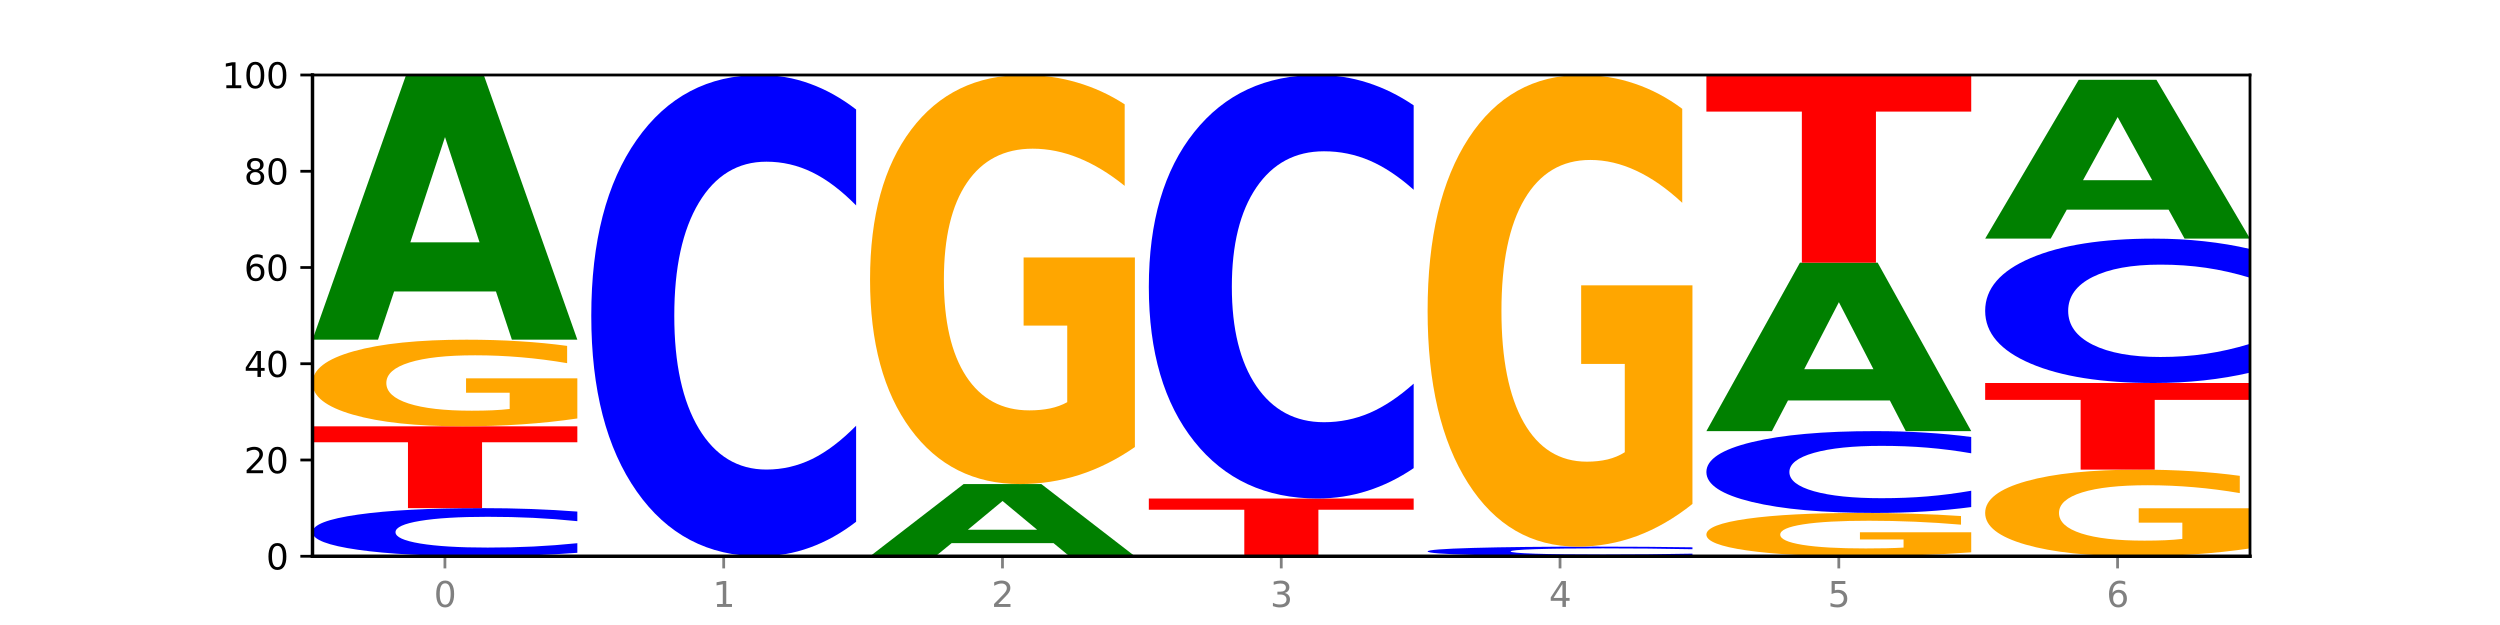 <?xml version="1.0" encoding="utf-8" standalone="no"?>
<!DOCTYPE svg PUBLIC "-//W3C//DTD SVG 1.1//EN"
  "http://www.w3.org/Graphics/SVG/1.1/DTD/svg11.dtd">
<svg xmlns:xlink="http://www.w3.org/1999/xlink" width="720pt" height="180pt" viewBox="0 0 720 180" xmlns="http://www.w3.org/2000/svg" version="1.1">
 <defs>
  <style type="text/css">*{stroke-linejoin: round; stroke-linecap: butt}</style>
 </defs>
 <g id="figure_1">
  <g id="patch_1">
   <path d="M 0 180 
L 720 180 
L 720 0 
L 0 0 
z
" style="fill: #ffffff"/>
  </g>
  <g id="axes_1">
   <g id="patch_2">
    <path d="M 90 160.2 
L 648 160.2 
L 648 21.6 
L 90 21.6 
z
" style="fill: #ffffff"/>
   </g>
   <g id="line2d_1">
    <path d="M 90 160.2 
L 648 160.2 
" clip-path="url(#pa64380a12d)" style="fill: none; stroke: #000000; stroke-width: 0.5; stroke-linecap: square"/>
   </g>
   <g id="patch_3">
    <path d="M 166.273 159.207 
Q 159.893 159.699 152.994 159.948 
Q 146.095 160.2 138.581 160.2 
Q 116.174 160.2 103.087 158.333 
Q 90 156.467 90 153.274 
Q 90 150.071 103.087 148.207 
Q 116.174 146.34 138.581 146.34 
Q 146.095 146.34 152.994 146.592 
Q 159.893 146.841 166.273 147.333 
L 166.273 150.096 
Q 159.836 149.444 153.59 149.14 
Q 147.344 148.837 140.445 148.837 
Q 128.069 148.837 120.978 150.019 
Q 113.906 151.199 113.906 153.274 
Q 113.906 155.341 120.978 156.524 
Q 128.069 157.703 140.445 157.703 
Q 147.344 157.703 153.59 157.4 
Q 159.836 157.094 166.273 156.441 
L 166.273 159.207 
z
" clip-path="url(#pa64380a12d)" style="fill: #0000ff"/>
   </g>
   <g id="patch_4">
    <path d="M 90 122.778 
L 166.273 122.778 
L 166.273 127.373 
L 138.833 127.373 
L 138.833 146.34 
L 117.494 146.34 
L 117.494 127.373 
L 90 127.373 
L 90 122.778 
z
" clip-path="url(#pa64380a12d)" style="fill: #ff0000"/>
   </g>
   <g id="patch_5">
    <path d="M 166.273 120.521 
Q 158.581 121.649 150.308 122.216 
Q 142.034 122.778 133.214 122.778 
Q 113.282 122.778 101.641 119.418 
Q 90 116.058 90 110.312 
Q 90 104.499 101.846 101.164 
Q 113.709 97.83 134.342 97.83 
Q 142.291 97.83 149.573 98.284 
Q 156.872 98.732 163.333 99.618 
L 163.333 104.591 
Q 156.667 103.452 150.068 102.891 
Q 143.47 102.324 136.838 102.324 
Q 124.564 102.324 117.914 104.396 
Q 111.265 106.462 111.265 110.312 
Q 111.265 114.125 117.675 116.207 
Q 124.085 118.284 135.88 118.284 
Q 139.094 118.284 141.846 118.166 
Q 144.598 118.042 146.786 117.784 
L 146.786 113.115 
L 134.222 113.115 
L 134.222 108.956 
L 166.273 108.956 
L 166.273 120.521 
z
" clip-path="url(#pa64380a12d)" style="fill: #ffa600"/>
   </g>
   <g id="patch_6">
    <path d="M 142.835 83.943 
L 113.501 83.943 
L 108.87 97.83 
L 90 97.83 
L 116.948 21.6 
L 139.326 21.6 
L 166.273 97.83 
L 147.419 97.83 
L 142.835 83.943 
z
M 118.18 69.795 
L 138.109 69.795 
L 128.16 39.473 
L 118.18 69.795 
z
" clip-path="url(#pa64380a12d)" style="fill: #008000"/>
   </g>
   <g id="patch_7">
    <path d="M 246.561 150.265 
Q 240.181 155.19 233.282 157.681 
Q 226.383 160.2 218.869 160.2 
Q 196.462 160.2 183.375 141.533 
Q 170.288 122.866 170.288 90.943 
Q 170.288 58.905 183.375 40.267 
Q 196.462 21.6 218.869 21.6 
Q 226.383 21.6 233.282 24.119 
Q 240.181 26.61 246.561 31.535 
L 246.561 59.163 
Q 240.123 52.635 233.878 49.601 
Q 227.632 46.566 220.733 46.566 
Q 208.357 46.566 201.266 58.39 
Q 194.194 70.186 194.194 90.943 
Q 194.194 111.614 201.266 123.439 
Q 208.357 135.234 220.733 135.234 
Q 227.632 135.234 233.878 132.199 
Q 240.123 129.136 246.561 122.608 
L 246.561 150.265 
z
" clip-path="url(#pa64380a12d)" style="fill: #0000ff"/>
   </g>
   <g id="patch_8">
    <path d="M 303.41 156.413 
L 274.077 156.413 
L 269.445 160.2 
L 250.576 160.2 
L 277.523 139.41 
L 299.901 139.41 
L 326.849 160.2 
L 307.995 160.2 
L 303.41 156.413 
z
M 278.755 152.554 
L 298.685 152.554 
L 288.736 144.284 
L 278.755 152.554 
z
" clip-path="url(#pa64380a12d)" style="fill: #008000"/>
   </g>
   <g id="patch_9">
    <path d="M 326.849 128.751 
Q 319.157 134.08 310.883 136.757 
Q 302.61 139.41 293.789 139.41 
Q 273.858 139.41 262.217 123.543 
Q 250.576 107.676 250.576 80.542 
Q 250.576 53.091 262.422 37.345 
Q 274.285 21.6 294.917 21.6 
Q 302.866 21.6 310.148 23.742 
Q 317.447 25.859 323.909 30.045 
L 323.909 53.529 
Q 317.242 48.15 310.644 45.498 
Q 304.046 42.821 297.413 42.821 
Q 285.14 42.821 278.49 52.604 
Q 271.84 62.363 271.84 80.542 
Q 271.84 98.55 278.251 108.382 
Q 284.661 118.189 296.456 118.189 
Q 299.669 118.189 302.422 117.629 
Q 305.174 117.045 307.362 115.829 
L 307.362 93.78 
L 294.798 93.78 
L 294.798 74.141 
L 326.849 74.141 
L 326.849 128.751 
z
" clip-path="url(#pa64380a12d)" style="fill: #ffa600"/>
   </g>
   <g id="patch_10">
    <path d="M 330.863 143.568 
L 407.137 143.568 
L 407.137 146.812 
L 379.696 146.812 
L 379.696 160.2 
L 358.357 160.2 
L 358.357 146.812 
L 330.863 146.812 
L 330.863 143.568 
z
" clip-path="url(#pa64380a12d)" style="fill: #ff0000"/>
   </g>
   <g id="patch_11">
    <path d="M 407.137 134.825 
Q 400.757 139.159 393.858 141.351 
Q 386.959 143.568 379.445 143.568 
Q 357.037 143.568 343.95 127.141 
Q 330.863 110.714 330.863 82.622 
Q 330.863 54.429 343.95 38.027 
Q 357.037 21.6 379.445 21.6 
Q 386.959 21.6 393.858 23.817 
Q 400.757 26.009 407.137 30.343 
L 407.137 54.656 
Q 400.699 48.911 394.453 46.241 
Q 388.208 43.57 381.309 43.57 
Q 368.933 43.57 361.842 53.975 
Q 354.77 64.356 354.77 82.622 
Q 354.77 100.812 361.842 111.218 
Q 368.933 121.598 381.309 121.598 
Q 388.208 121.598 394.453 118.927 
Q 400.699 116.232 407.137 110.487 
L 407.137 134.825 
z
" clip-path="url(#pa64380a12d)" style="fill: #0000ff"/>
   </g>
   <g id="patch_12">
    <path d="M 487.424 160.001 
Q 481.044 160.1 474.145 160.15 
Q 467.246 160.2 459.732 160.2 
Q 437.325 160.2 424.238 159.827 
Q 411.151 159.453 411.151 158.815 
Q 411.151 158.174 424.238 157.801 
Q 437.325 157.428 459.732 157.428 
Q 467.246 157.428 474.145 157.478 
Q 481.044 157.528 487.424 157.627 
L 487.424 158.179 
Q 480.987 158.049 474.741 157.988 
Q 468.495 157.927 461.596 157.927 
Q 449.221 157.927 442.129 158.164 
Q 435.057 158.4 435.057 158.815 
Q 435.057 159.228 442.129 159.465 
Q 449.221 159.701 461.596 159.701 
Q 468.495 159.701 474.741 159.64 
Q 480.987 159.579 487.424 159.448 
L 487.424 160.001 
z
" clip-path="url(#pa64380a12d)" style="fill: #0000ff"/>
   </g>
   <g id="patch_13">
    <path d="M 487.424 145.139 
Q 479.732 151.283 471.459 154.37 
Q 463.185 157.428 454.365 157.428 
Q 434.433 157.428 422.792 139.134 
Q 411.151 120.841 411.151 89.556 
Q 411.151 57.907 422.997 39.753 
Q 434.86 21.6 455.493 21.6 
Q 463.442 21.6 470.724 24.069 
Q 478.023 26.51 484.484 31.336 
L 484.484 58.412 
Q 477.818 52.211 471.219 49.153 
Q 464.621 46.066 457.989 46.066 
Q 445.715 46.066 439.066 57.346 
Q 432.416 68.597 432.416 89.556 
Q 432.416 110.319 438.826 121.654 
Q 445.236 132.962 457.031 132.962 
Q 460.245 132.962 462.997 132.316 
Q 465.749 131.643 467.937 130.24 
L 467.937 104.82 
L 455.373 104.82 
L 455.373 82.177 
L 487.424 82.177 
L 487.424 145.139 
z
" clip-path="url(#pa64380a12d)" style="fill: #ffa600"/>
   </g>
   <g id="patch_14">
    <path d="M 567.712 159.071 
Q 560.02 159.636 551.746 159.919 
Q 543.473 160.2 534.652 160.2 
Q 514.721 160.2 503.08 158.52 
Q 491.439 156.84 491.439 153.967 
Q 491.439 151.06 503.285 149.393 
Q 515.148 147.726 535.781 147.726 
Q 543.729 147.726 551.011 147.953 
Q 558.311 148.177 564.772 148.62 
L 564.772 151.107 
Q 558.105 150.537 551.507 150.256 
Q 544.909 149.973 538.276 149.973 
Q 526.003 149.973 519.353 151.009 
Q 512.704 152.042 512.704 153.967 
Q 512.704 155.874 519.114 156.915 
Q 525.524 157.953 537.319 157.953 
Q 540.533 157.953 543.285 157.894 
Q 546.037 157.832 548.225 157.703 
L 548.225 155.369 
L 535.661 155.369 
L 535.661 153.289 
L 567.712 153.289 
L 567.712 159.071 
z
" clip-path="url(#pa64380a12d)" style="fill: #ffa600"/>
   </g>
   <g id="patch_15">
    <path d="M 567.712 146.037 
Q 561.332 146.874 554.433 147.298 
Q 547.534 147.726 540.02 147.726 
Q 517.613 147.726 504.526 144.553 
Q 491.439 141.379 491.439 135.952 
Q 491.439 130.506 504.526 127.337 
Q 517.613 124.164 540.02 124.164 
Q 547.534 124.164 554.433 124.592 
Q 561.332 125.016 567.712 125.853 
L 567.712 130.55 
Q 561.274 129.44 555.029 128.924 
Q 548.783 128.408 541.884 128.408 
Q 529.508 128.408 522.417 130.418 
Q 515.345 132.424 515.345 135.952 
Q 515.345 139.466 522.417 141.477 
Q 529.508 143.482 541.884 143.482 
Q 548.783 143.482 555.029 142.966 
Q 561.274 142.445 567.712 141.335 
L 567.712 146.037 
z
" clip-path="url(#pa64380a12d)" style="fill: #0000ff"/>
   </g>
   <g id="patch_16">
    <path d="M 544.273 115.327 
L 514.94 115.327 
L 510.308 124.164 
L 491.439 124.164 
L 518.386 75.654 
L 540.765 75.654 
L 567.712 124.164 
L 548.858 124.164 
L 544.273 115.327 
z
M 519.618 106.324 
L 539.548 106.324 
L 529.599 87.028 
L 519.618 106.324 
z
" clip-path="url(#pa64380a12d)" style="fill: #008000"/>
   </g>
   <g id="patch_17">
    <path d="M 491.439 21.6 
L 567.712 21.6 
L 567.712 32.142 
L 540.272 32.142 
L 540.272 75.654 
L 518.933 75.654 
L 518.933 32.142 
L 491.439 32.142 
L 491.439 21.6 
z
" clip-path="url(#pa64380a12d)" style="fill: #ff0000"/>
   </g>
   <g id="patch_18">
    <path d="M 648 157.943 
Q 640.308 159.071 632.034 159.638 
Q 623.761 160.2 614.94 160.2 
Q 595.009 160.2 583.368 156.84 
Q 571.727 153.48 571.727 147.734 
Q 571.727 141.921 583.573 138.586 
Q 595.436 135.252 616.068 135.252 
Q 624.017 135.252 631.299 135.706 
Q 638.598 136.154 645.06 137.04 
L 645.06 142.013 
Q 638.393 140.874 631.795 140.313 
Q 625.197 139.746 618.564 139.746 
Q 606.291 139.746 599.641 141.818 
Q 592.992 143.884 592.992 147.734 
Q 592.992 151.547 599.402 153.629 
Q 605.812 155.706 617.607 155.706 
Q 620.821 155.706 623.573 155.588 
Q 626.325 155.464 628.513 155.206 
L 628.513 150.537 
L 615.949 150.537 
L 615.949 146.378 
L 648 146.378 
L 648 157.943 
z
" clip-path="url(#pa64380a12d)" style="fill: #ffa600"/>
   </g>
   <g id="patch_19">
    <path d="M 571.727 110.304 
L 648 110.304 
L 648 115.17 
L 620.559 115.17 
L 620.559 135.252 
L 599.221 135.252 
L 599.221 115.17 
L 571.727 115.17 
L 571.727 110.304 
z
" clip-path="url(#pa64380a12d)" style="fill: #ff0000"/>
   </g>
   <g id="patch_20">
    <path d="M 648 107.324 
Q 641.62 108.801 634.721 109.548 
Q 627.822 110.304 620.308 110.304 
Q 597.901 110.304 584.814 104.704 
Q 571.727 99.104 571.727 89.527 
Q 571.727 79.916 584.814 74.324 
Q 597.901 68.724 620.308 68.724 
Q 627.822 68.724 634.721 69.48 
Q 641.62 70.227 648 71.704 
L 648 79.993 
Q 641.562 78.035 635.317 77.124 
Q 629.071 76.214 622.172 76.214 
Q 609.796 76.214 602.705 79.761 
Q 595.633 83.3 595.633 89.527 
Q 595.633 95.728 602.705 99.276 
Q 609.796 102.814 622.172 102.814 
Q 629.071 102.814 635.317 101.904 
Q 641.562 100.985 648 99.026 
L 648 107.324 
z
" clip-path="url(#pa64380a12d)" style="fill: #0000ff"/>
   </g>
   <g id="patch_21">
    <path d="M 624.561 60.392 
L 595.228 60.392 
L 590.596 68.724 
L 571.727 68.724 
L 598.674 22.986 
L 621.052 22.986 
L 648 68.724 
L 629.146 68.724 
L 624.561 60.392 
z
M 599.906 51.903 
L 619.836 51.903 
L 609.887 33.71 
L 599.906 51.903 
z
" clip-path="url(#pa64380a12d)" style="fill: #008000"/>
   </g>
   <g id="matplotlib.axis_1">
    <g id="xtick_1">
     <g id="line2d_2">
      <defs>
       <path id="m086ff27c6c" d="M 0 0 
L 0 3.5 
" style="stroke: #808080; stroke-width: 0.8"/>
      </defs>
      <g>
       <use xlink:href="#m086ff27c6c" x="128.137" y="160.2" style="fill: #808080; stroke: #808080; stroke-width: 0.8"/>
      </g>
     </g>
     <g id="text_1">
      <!-- 0 -->
      <g style="fill: #808080" transform="translate(124.955 174.798) scale(0.1 -0.1)">
       <defs>
        <path id="DejaVuSans-30" d="M 2034 4250 
Q 1547 4250 1301 3770 
Q 1056 3291 1056 2328 
Q 1056 1369 1301 889 
Q 1547 409 2034 409 
Q 2525 409 2770 889 
Q 3016 1369 3016 2328 
Q 3016 3291 2770 3770 
Q 2525 4250 2034 4250 
z
M 2034 4750 
Q 2819 4750 3233 4129 
Q 3647 3509 3647 2328 
Q 3647 1150 3233 529 
Q 2819 -91 2034 -91 
Q 1250 -91 836 529 
Q 422 1150 422 2328 
Q 422 3509 836 4129 
Q 1250 4750 2034 4750 
z
" transform="scale(0.016)"/>
       </defs>
       <use xlink:href="#DejaVuSans-30"/>
      </g>
     </g>
    </g>
    <g id="xtick_2">
     <g id="line2d_3">
      <g>
       <use xlink:href="#m086ff27c6c" x="208.424" y="160.2" style="fill: #808080; stroke: #808080; stroke-width: 0.8"/>
      </g>
     </g>
     <g id="text_2">
      <!-- 1 -->
      <g style="fill: #808080" transform="translate(205.243 174.798) scale(0.1 -0.1)">
       <defs>
        <path id="DejaVuSans-31" d="M 794 531 
L 1825 531 
L 1825 4091 
L 703 3866 
L 703 4441 
L 1819 4666 
L 2450 4666 
L 2450 531 
L 3481 531 
L 3481 0 
L 794 0 
L 794 531 
z
" transform="scale(0.016)"/>
       </defs>
       <use xlink:href="#DejaVuSans-31"/>
      </g>
     </g>
    </g>
    <g id="xtick_3">
     <g id="line2d_4">
      <g>
       <use xlink:href="#m086ff27c6c" x="288.712" y="160.2" style="fill: #808080; stroke: #808080; stroke-width: 0.8"/>
      </g>
     </g>
     <g id="text_3">
      <!-- 2 -->
      <g style="fill: #808080" transform="translate(285.531 174.798) scale(0.1 -0.1)">
       <defs>
        <path id="DejaVuSans-32" d="M 1228 531 
L 3431 531 
L 3431 0 
L 469 0 
L 469 531 
Q 828 903 1448 1529 
Q 2069 2156 2228 2338 
Q 2531 2678 2651 2914 
Q 2772 3150 2772 3378 
Q 2772 3750 2511 3984 
Q 2250 4219 1831 4219 
Q 1534 4219 1204 4116 
Q 875 4013 500 3803 
L 500 4441 
Q 881 4594 1212 4672 
Q 1544 4750 1819 4750 
Q 2544 4750 2975 4387 
Q 3406 4025 3406 3419 
Q 3406 3131 3298 2873 
Q 3191 2616 2906 2266 
Q 2828 2175 2409 1742 
Q 1991 1309 1228 531 
z
" transform="scale(0.016)"/>
       </defs>
       <use xlink:href="#DejaVuSans-32"/>
      </g>
     </g>
    </g>
    <g id="xtick_4">
     <g id="line2d_5">
      <g>
       <use xlink:href="#m086ff27c6c" x="369" y="160.2" style="fill: #808080; stroke: #808080; stroke-width: 0.8"/>
      </g>
     </g>
     <g id="text_4">
      <!-- 3 -->
      <g style="fill: #808080" transform="translate(365.819 174.798) scale(0.1 -0.1)">
       <defs>
        <path id="DejaVuSans-33" d="M 2597 2516 
Q 3050 2419 3304 2112 
Q 3559 1806 3559 1356 
Q 3559 666 3084 287 
Q 2609 -91 1734 -91 
Q 1441 -91 1130 -33 
Q 819 25 488 141 
L 488 750 
Q 750 597 1062 519 
Q 1375 441 1716 441 
Q 2309 441 2620 675 
Q 2931 909 2931 1356 
Q 2931 1769 2642 2001 
Q 2353 2234 1838 2234 
L 1294 2234 
L 1294 2753 
L 1863 2753 
Q 2328 2753 2575 2939 
Q 2822 3125 2822 3475 
Q 2822 3834 2567 4026 
Q 2313 4219 1838 4219 
Q 1578 4219 1281 4162 
Q 984 4106 628 3988 
L 628 4550 
Q 988 4650 1302 4700 
Q 1616 4750 1894 4750 
Q 2613 4750 3031 4423 
Q 3450 4097 3450 3541 
Q 3450 3153 3228 2886 
Q 3006 2619 2597 2516 
z
" transform="scale(0.016)"/>
       </defs>
       <use xlink:href="#DejaVuSans-33"/>
      </g>
     </g>
    </g>
    <g id="xtick_5">
     <g id="line2d_6">
      <g>
       <use xlink:href="#m086ff27c6c" x="449.288" y="160.2" style="fill: #808080; stroke: #808080; stroke-width: 0.8"/>
      </g>
     </g>
     <g id="text_5">
      <!-- 4 -->
      <g style="fill: #808080" transform="translate(446.107 174.798) scale(0.1 -0.1)">
       <defs>
        <path id="DejaVuSans-34" d="M 2419 4116 
L 825 1625 
L 2419 1625 
L 2419 4116 
z
M 2253 4666 
L 3047 4666 
L 3047 1625 
L 3713 1625 
L 3713 1100 
L 3047 1100 
L 3047 0 
L 2419 0 
L 2419 1100 
L 313 1100 
L 313 1709 
L 2253 4666 
z
" transform="scale(0.016)"/>
       </defs>
       <use xlink:href="#DejaVuSans-34"/>
      </g>
     </g>
    </g>
    <g id="xtick_6">
     <g id="line2d_7">
      <g>
       <use xlink:href="#m086ff27c6c" x="529.576" y="160.2" style="fill: #808080; stroke: #808080; stroke-width: 0.8"/>
      </g>
     </g>
     <g id="text_6">
      <!-- 5 -->
      <g style="fill: #808080" transform="translate(526.394 174.798) scale(0.1 -0.1)">
       <defs>
        <path id="DejaVuSans-35" d="M 691 4666 
L 3169 4666 
L 3169 4134 
L 1269 4134 
L 1269 2991 
Q 1406 3038 1543 3061 
Q 1681 3084 1819 3084 
Q 2600 3084 3056 2656 
Q 3513 2228 3513 1497 
Q 3513 744 3044 326 
Q 2575 -91 1722 -91 
Q 1428 -91 1123 -41 
Q 819 9 494 109 
L 494 744 
Q 775 591 1075 516 
Q 1375 441 1709 441 
Q 2250 441 2565 725 
Q 2881 1009 2881 1497 
Q 2881 1984 2565 2268 
Q 2250 2553 1709 2553 
Q 1456 2553 1204 2497 
Q 953 2441 691 2322 
L 691 4666 
z
" transform="scale(0.016)"/>
       </defs>
       <use xlink:href="#DejaVuSans-35"/>
      </g>
     </g>
    </g>
    <g id="xtick_7">
     <g id="line2d_8">
      <g>
       <use xlink:href="#m086ff27c6c" x="609.863" y="160.2" style="fill: #808080; stroke: #808080; stroke-width: 0.8"/>
      </g>
     </g>
     <g id="text_7">
      <!-- 6 -->
      <g style="fill: #808080" transform="translate(606.682 174.798) scale(0.1 -0.1)">
       <defs>
        <path id="DejaVuSans-36" d="M 2113 2584 
Q 1688 2584 1439 2293 
Q 1191 2003 1191 1497 
Q 1191 994 1439 701 
Q 1688 409 2113 409 
Q 2538 409 2786 701 
Q 3034 994 3034 1497 
Q 3034 2003 2786 2293 
Q 2538 2584 2113 2584 
z
M 3366 4563 
L 3366 3988 
Q 3128 4100 2886 4159 
Q 2644 4219 2406 4219 
Q 1781 4219 1451 3797 
Q 1122 3375 1075 2522 
Q 1259 2794 1537 2939 
Q 1816 3084 2150 3084 
Q 2853 3084 3261 2657 
Q 3669 2231 3669 1497 
Q 3669 778 3244 343 
Q 2819 -91 2113 -91 
Q 1303 -91 875 529 
Q 447 1150 447 2328 
Q 447 3434 972 4092 
Q 1497 4750 2381 4750 
Q 2619 4750 2861 4703 
Q 3103 4656 3366 4563 
z
" transform="scale(0.016)"/>
       </defs>
       <use xlink:href="#DejaVuSans-36"/>
      </g>
     </g>
    </g>
   </g>
   <g id="matplotlib.axis_2">
    <g id="ytick_1">
     <g id="line2d_9">
      <defs>
       <path id="m45f20973d2" d="M 0 0 
L -3.5 0 
" style="stroke: #000000; stroke-width: 0.8"/>
      </defs>
      <g>
       <use xlink:href="#m45f20973d2" x="90" y="160.2" style="stroke: #000000; stroke-width: 0.8"/>
      </g>
     </g>
     <g id="text_8">
      <!-- 0 -->
      <g transform="translate(76.638 163.999) scale(0.1 -0.1)">
       <use xlink:href="#DejaVuSans-30"/>
      </g>
     </g>
    </g>
    <g id="ytick_2">
     <g id="line2d_10">
      <g>
       <use xlink:href="#m45f20973d2" x="90" y="132.48" style="stroke: #000000; stroke-width: 0.8"/>
      </g>
     </g>
     <g id="text_9">
      <!-- 20 -->
      <g transform="translate(70.275 136.279) scale(0.1 -0.1)">
       <use xlink:href="#DejaVuSans-32"/>
       <use xlink:href="#DejaVuSans-30" x="63.623"/>
      </g>
     </g>
    </g>
    <g id="ytick_3">
     <g id="line2d_11">
      <g>
       <use xlink:href="#m45f20973d2" x="90" y="104.76" style="stroke: #000000; stroke-width: 0.8"/>
      </g>
     </g>
     <g id="text_10">
      <!-- 40 -->
      <g transform="translate(70.275 108.559) scale(0.1 -0.1)">
       <use xlink:href="#DejaVuSans-34"/>
       <use xlink:href="#DejaVuSans-30" x="63.623"/>
      </g>
     </g>
    </g>
    <g id="ytick_4">
     <g id="line2d_12">
      <g>
       <use xlink:href="#m45f20973d2" x="90" y="77.04" style="stroke: #000000; stroke-width: 0.8"/>
      </g>
     </g>
     <g id="text_11">
      <!-- 60 -->
      <g transform="translate(70.275 80.839) scale(0.1 -0.1)">
       <use xlink:href="#DejaVuSans-36"/>
       <use xlink:href="#DejaVuSans-30" x="63.623"/>
      </g>
     </g>
    </g>
    <g id="ytick_5">
     <g id="line2d_13">
      <g>
       <use xlink:href="#m45f20973d2" x="90" y="49.32" style="stroke: #000000; stroke-width: 0.8"/>
      </g>
     </g>
     <g id="text_12">
      <!-- 80 -->
      <g transform="translate(70.275 53.119) scale(0.1 -0.1)">
       <defs>
        <path id="DejaVuSans-38" d="M 2034 2216 
Q 1584 2216 1326 1975 
Q 1069 1734 1069 1313 
Q 1069 891 1326 650 
Q 1584 409 2034 409 
Q 2484 409 2743 651 
Q 3003 894 3003 1313 
Q 3003 1734 2745 1975 
Q 2488 2216 2034 2216 
z
M 1403 2484 
Q 997 2584 770 2862 
Q 544 3141 544 3541 
Q 544 4100 942 4425 
Q 1341 4750 2034 4750 
Q 2731 4750 3128 4425 
Q 3525 4100 3525 3541 
Q 3525 3141 3298 2862 
Q 3072 2584 2669 2484 
Q 3125 2378 3379 2068 
Q 3634 1759 3634 1313 
Q 3634 634 3220 271 
Q 2806 -91 2034 -91 
Q 1263 -91 848 271 
Q 434 634 434 1313 
Q 434 1759 690 2068 
Q 947 2378 1403 2484 
z
M 1172 3481 
Q 1172 3119 1398 2916 
Q 1625 2713 2034 2713 
Q 2441 2713 2670 2916 
Q 2900 3119 2900 3481 
Q 2900 3844 2670 4047 
Q 2441 4250 2034 4250 
Q 1625 4250 1398 4047 
Q 1172 3844 1172 3481 
z
" transform="scale(0.016)"/>
       </defs>
       <use xlink:href="#DejaVuSans-38"/>
       <use xlink:href="#DejaVuSans-30" x="63.623"/>
      </g>
     </g>
    </g>
    <g id="ytick_6">
     <g id="line2d_14">
      <g>
       <use xlink:href="#m45f20973d2" x="90" y="21.6" style="stroke: #000000; stroke-width: 0.8"/>
      </g>
     </g>
     <g id="text_13">
      <!-- 100 -->
      <g transform="translate(63.913 25.399) scale(0.1 -0.1)">
       <use xlink:href="#DejaVuSans-31"/>
       <use xlink:href="#DejaVuSans-30" x="63.623"/>
       <use xlink:href="#DejaVuSans-30" x="127.246"/>
      </g>
     </g>
    </g>
   </g>
   <g id="patch_22">
    <path d="M 90 160.2 
L 90 21.6 
" style="fill: none; stroke: #000000; stroke-linejoin: miter; stroke-linecap: square"/>
   </g>
   <g id="patch_23">
    <path d="M 648 160.2 
L 648 21.6 
" style="fill: none; stroke: #000000; stroke-width: 0.8; stroke-linejoin: miter; stroke-linecap: square"/>
   </g>
   <g id="patch_24">
    <path d="M 90 160.2 
L 648 160.2 
" style="fill: none; stroke: #000000; stroke-linejoin: miter; stroke-linecap: square"/>
   </g>
   <g id="patch_25">
    <path d="M 90 21.6 
L 648 21.6 
" style="fill: none; stroke: #000000; stroke-width: 0.8; stroke-linejoin: miter; stroke-linecap: square"/>
   </g>
  </g>
 </g>
 <defs>
  <clipPath id="pa64380a12d">
   <rect x="90" y="21.6" width="558" height="138.6"/>
  </clipPath>
 </defs>
</svg>
